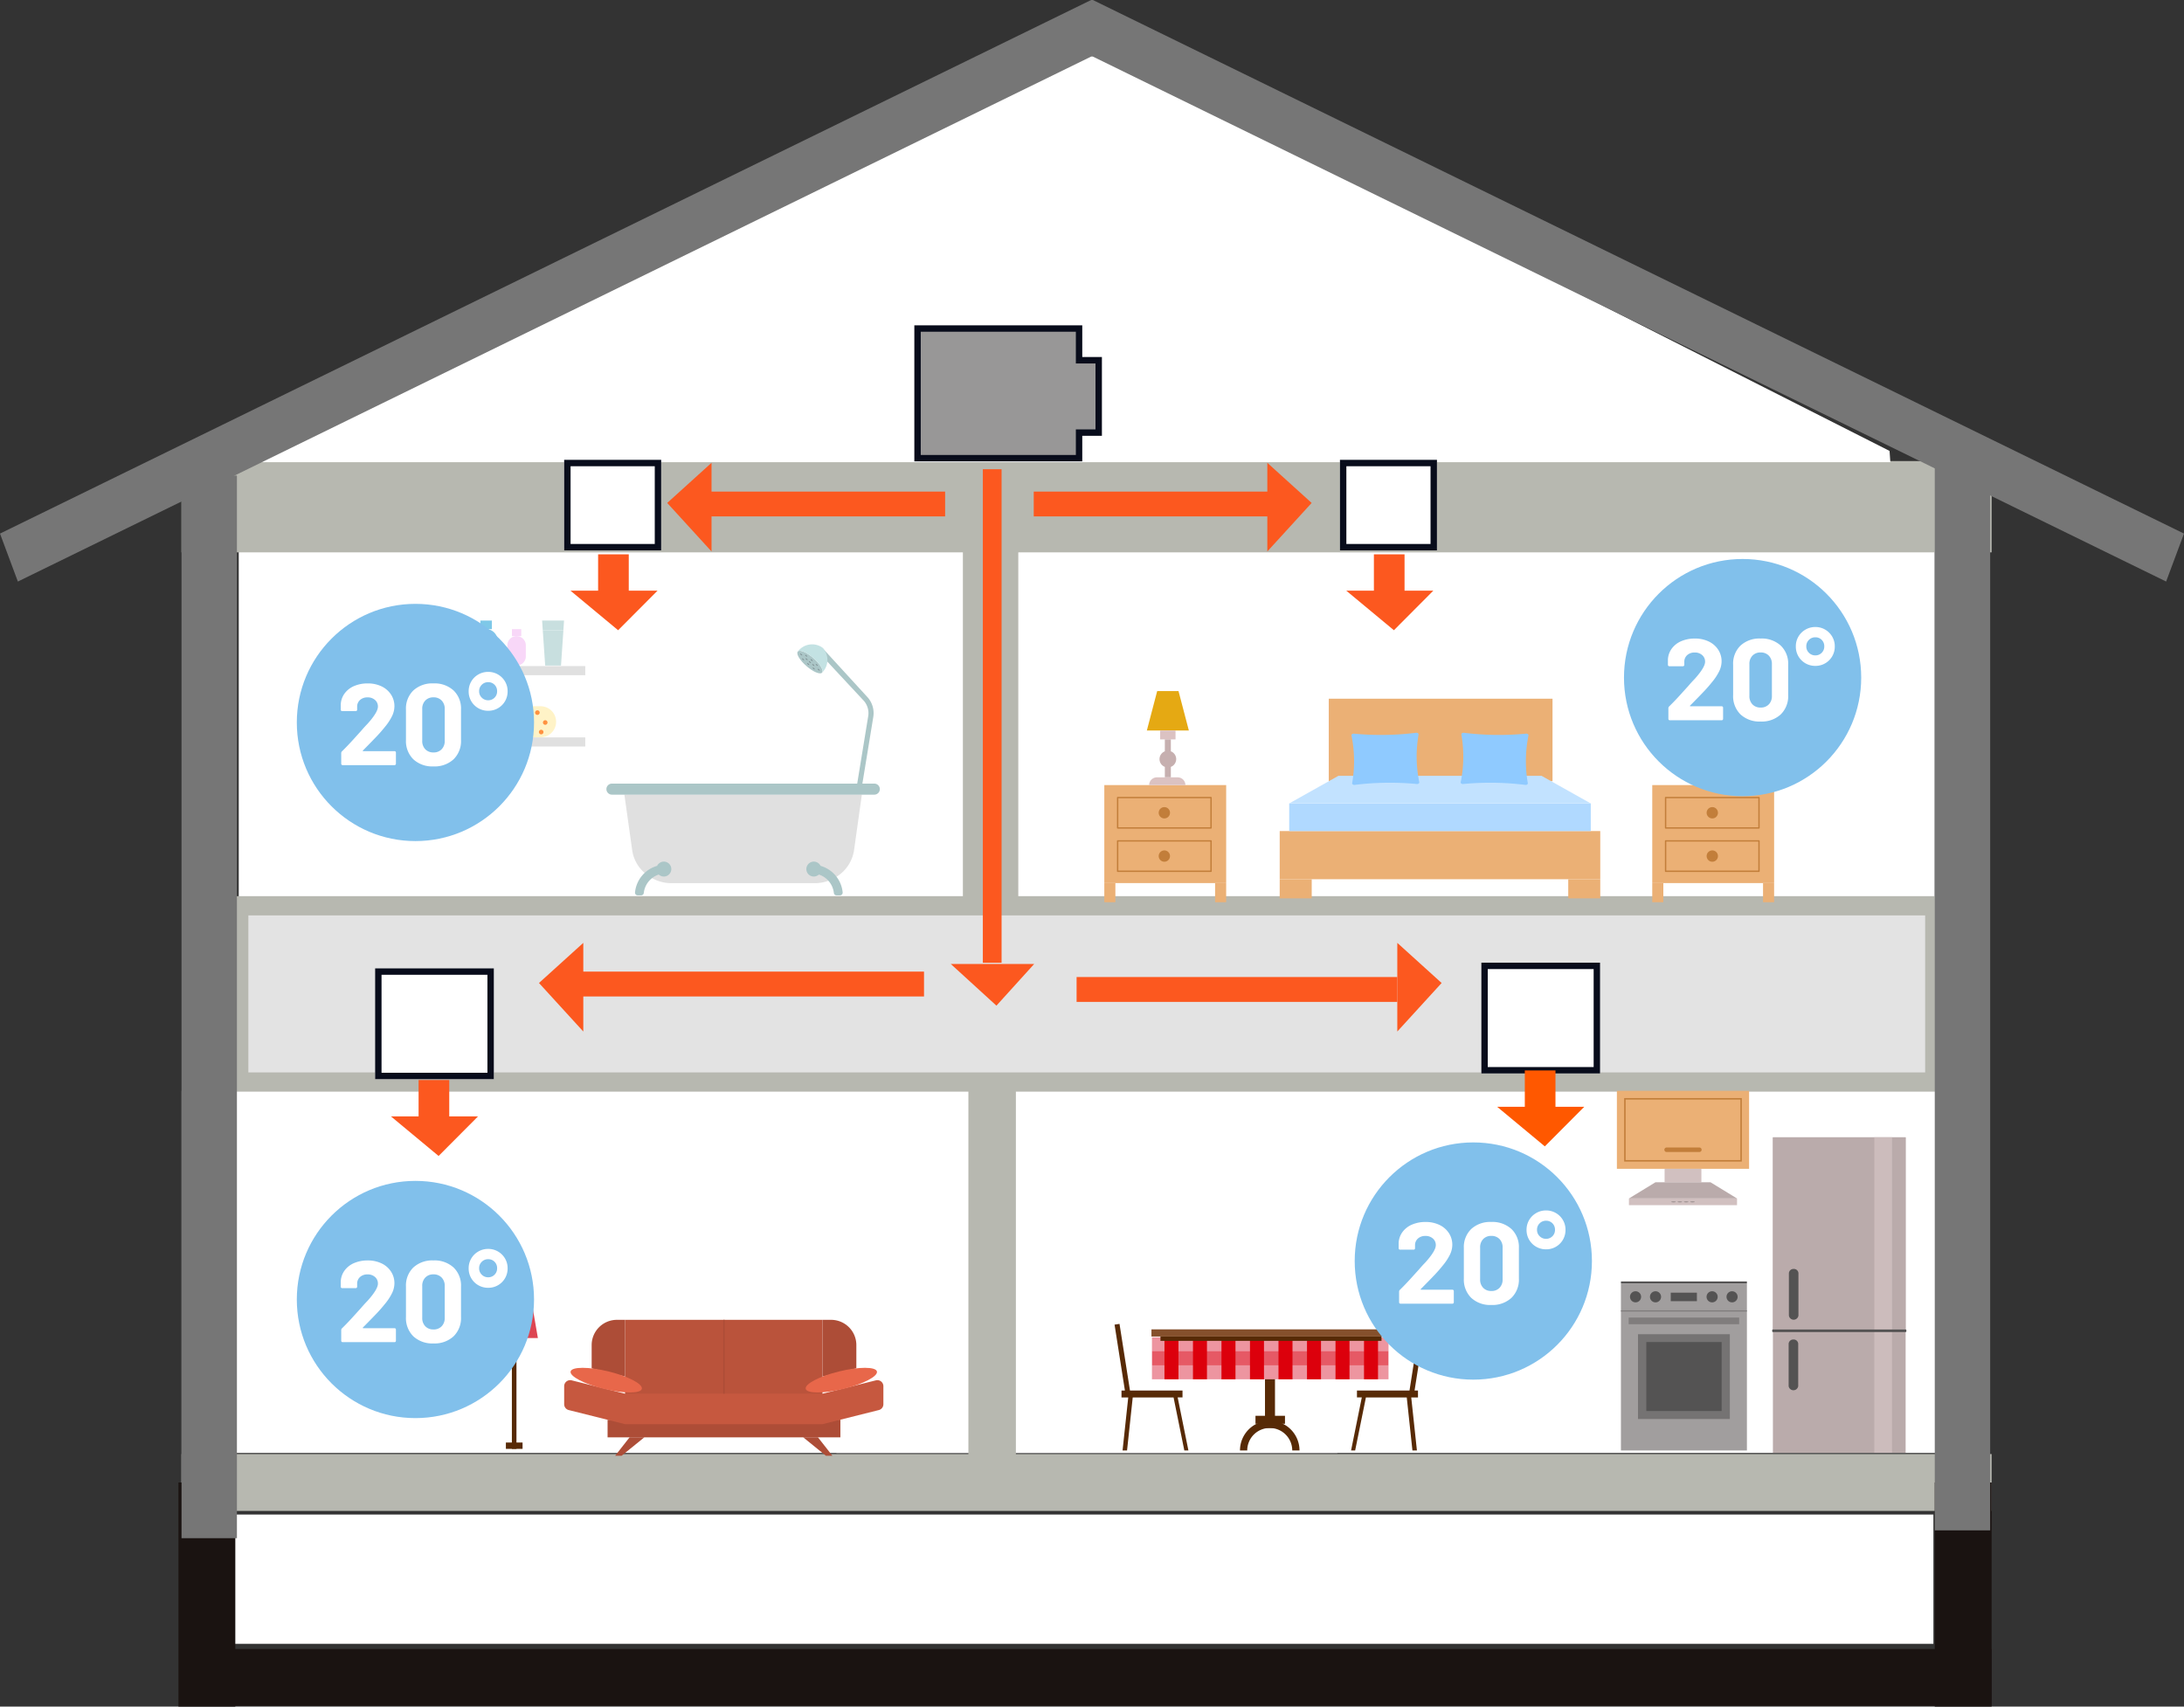 <svg xmlns="http://www.w3.org/2000/svg" xmlns:xlink="http://www.w3.org/1999/xlink" width="340.642" height="266.185" viewBox="0 0 340.642 266.185">
  <rect x="0" y="0" width="340.642" height="266.185" fill="#333333" stroke="none"/>
  <defs>
    <clipPath id="clip-path">
      <path id="Path_362468" data-name="Path 362468" d="M144.063,182.753H315.939V124.482H144.063v58.271Z" transform="translate(-144.063 -124.482)" fill="#fff"/>
    </clipPath>
    <clipPath id="clip-path-2">
      <rect id="Rectangle_14795" data-name="Rectangle 14795" width="171.876" height="58.271" fill="none"/>
    </clipPath>
    <clipPath id="clip-path-3">
      <path id="Path_362468-2" data-name="Path 362468" d="M144.063,144.656H409.4V124.482H144.063v20.174Z" transform="translate(-144.063 -124.482)" fill="#fff"/>
    </clipPath>
    <clipPath id="clip-path-4">
      <rect id="Rectangle_14795-2" data-name="Rectangle 14795" width="265.334" height="20.174" fill="none"/>
    </clipPath>
    <clipPath id="clip-path-5">
      <path id="Path_362468-3" data-name="Path 362468" d="M144.063,182.753H318.254V124.482H144.063v58.271Z" transform="translate(-144.063 -124.482)" fill="#fff"/>
    </clipPath>
    <clipPath id="clip-path-6">
      <rect id="Rectangle_14795-3" data-name="Rectangle 14795" width="174.191" height="58.271" fill="none"/>
    </clipPath>
    <clipPath id="clip-path-7">
      <path id="Path_362468-4" data-name="Path 362468" d="M144.063,183.927H307.186V124.482H144.063v59.445Z" transform="translate(-144.063 -124.482)" fill="#fff"/>
    </clipPath>
    <clipPath id="clip-path-8">
      <rect id="Rectangle_14795-4" data-name="Rectangle 14795" width="163.123" height="59.445" fill="none"/>
    </clipPath>
    <clipPath id="clip-path-9">
      <rect id="Rectangle_14807" data-name="Rectangle 14807" width="171.413" height="60.904" fill="#fff"/>
    </clipPath>
    <clipPath id="clip-path-10">
      <path id="Path_362580" data-name="Path 362580" d="M55.9,315.694H228.268v-63.1H55.9v63.1Z" transform="translate(-55.895 -252.592)" fill="none"/>
    </clipPath>
    <clipPath id="clip-path-11">
      <path id="Path_362541" data-name="Path 362541" d="M77.27,76.581H337.939L209.769,11.673Z" transform="translate(-77.27 -11.673)" fill="#fff"/>
    </clipPath>
    <clipPath id="clip-path-12">
      <rect id="Rectangle_14767" data-name="Rectangle 14767" width="6.172" height="4.938" fill="#fc581f"/>
    </clipPath>
    <clipPath id="clip-path-13">
      <rect id="Rectangle_14767-2" data-name="Rectangle 14767" width="6.172" height="4.938" fill="#ff5800"/>
    </clipPath>
    <clipPath id="clip-path-14">
      <rect id="Rectangle_14767-3" data-name="Rectangle 14767" width="76.976" height="2.923" transform="translate(0 0)" fill="#fc581f"/>
    </clipPath>
    <clipPath id="clip-path-15">
      <rect id="Rectangle_14767-4" data-name="Rectangle 14767" width="54" height="4" fill="#fc581f"/>
    </clipPath>
    <clipPath id="clip-path-16">
      <rect id="Rectangle_14767-5" data-name="Rectangle 14767" width="50.21" height="4" fill="#fc581f"/>
    </clipPath>
    <clipPath id="clip-path-17">
      <rect id="Rectangle_14767-6" data-name="Rectangle 14767" width="37.228" height="4" fill="#fc581f"/>
    </clipPath>
    <clipPath id="clip-path-18">
      <rect id="Rectangle_14906" data-name="Rectangle 14906" width="36.897" height="6.553" fill="none"/>
    </clipPath>
    <clipPath id="clip-path-19">
      <rect id="Rectangle_14905" data-name="Rectangle 14905" width="36.897" height="2.185" fill="none"/>
    </clipPath>
  </defs>
  <g id="Group_77616" data-name="Group 77616" transform="translate(-306.705 -10793.814)">
    <g id="Group_77088" data-name="Group 77088" transform="translate(-5882.934 -4791.187)">
      <g id="Group_76883" data-name="Group 76883" transform="translate(6226.358 15753.354)">
        <g id="Group_76485" data-name="Group 76485" clip-path="url(#clip-path)">
          <g id="Group_76484" data-name="Group 76484">
            <g id="Group_76483" data-name="Group 76483">
              <g id="Group_76482" data-name="Group 76482" clip-path="url(#clip-path-2)">
                <rect id="Rectangle_14794" data-name="Rectangle 14794" width="172.239" height="58.476" transform="translate(-0.067 -0.18)" fill="#fff"/>
              </g>
            </g>
          </g>
        </g>
      </g>
      <g id="Group_76931" data-name="Group 76931" transform="translate(6225.861 15821.221)">
        <g id="Group_76485-2" data-name="Group 76485" transform="translate(0 0)" clip-path="url(#clip-path-3)">
          <g id="Group_76484-2" data-name="Group 76484">
            <g id="Group_76483-2" data-name="Group 76483">
              <g id="Group_76482-2" data-name="Group 76482" clip-path="url(#clip-path-4)">
                <rect id="Rectangle_14794-2" data-name="Rectangle 14794" width="265.895" height="20.244" transform="translate(-0.104 -0.062)" fill="#fff"/>
              </g>
            </g>
          </g>
        </g>
      </g>
      <g id="Group_76884" data-name="Group 76884" transform="translate(6320.088 15753.354)">
        <g id="Group_76485-3" data-name="Group 76485" clip-path="url(#clip-path-5)">
          <g id="Group_76484-3" data-name="Group 76484">
            <g id="Group_76483-3" data-name="Group 76483">
              <g id="Group_76482-3" data-name="Group 76482" clip-path="url(#clip-path-6)">
                <rect id="Rectangle_14794-3" data-name="Rectangle 14794" width="174.559" height="58.476" transform="translate(-0.068 -0.18)" fill="#fff"/>
              </g>
            </g>
          </g>
        </g>
      </g>
      <g id="Group_76885" data-name="Group 76885" transform="translate(6226.876 15665.675)">
        <g id="Group_76485-4" data-name="Group 76485" transform="translate(0 0)" clip-path="url(#clip-path-7)">
          <g id="Group_76484-4" data-name="Group 76484">
            <g id="Group_76483-4" data-name="Group 76483">
              <g id="Group_76482-4" data-name="Group 76482" clip-path="url(#clip-path-8)">
                <rect id="Rectangle_14794-4" data-name="Rectangle 14794" width="163.468" height="59.654" transform="translate(-0.064 -0.184)" fill="#fff"/>
              </g>
            </g>
          </g>
        </g>
      </g>
      <g id="Group_76887" data-name="Group 76887" transform="translate(6319.994 15665.851)">
        <g id="Group_76492" data-name="Group 76492" transform="translate(0 0)" clip-path="url(#clip-path-9)">
          <rect id="Rectangle_14806" data-name="Rectangle 14806" width="171.413" height="60.904" transform="translate(0)" fill="#fff"/>
        </g>
      </g>
      <rect id="Rectangle_15094" data-name="Rectangle 15094" width="7.91" height="88.213" transform="translate(6217.951 15755.139)" fill="#767676"/>
      <path id="Path_362581" data-name="Path 362581" d="M204.255,155.078a.876.876,0,0,0-.636.555,1.193,1.193,0,0,0-.852.212,1.114,1.114,0,0,0-.531-.019.871.871,0,0,0-.756.949.8.8,0,0,0,.817.537,1.3,1.3,0,0,0,2.46-.764c0-.009-.01-.014-.012-.027a.749.749,0,0,0-.27-1.468.98.98,0,0,0-.219.025" transform="translate(6040.493 15530.432)" fill="none"/>
      <path id="Path_362582" data-name="Path 362582" d="M207.208,154.467a.874.874,0,0,0-.636.557,1.347,1.347,0,0,0-.408.014,1.466,1.466,0,0,0-.444.2,1.1,1.1,0,0,0-.531-.017.869.869,0,0,0-.756.947.79.79,0,0,0,.816.536,1.3,1.3,0,0,0,2.459-.761c0-.01-.01-.016-.012-.027a.75.75,0,0,0-.271-1.469.982.982,0,0,0-.218.025" transform="translate(6039.453 15530.644)" fill="none"/>
      <path id="Path_362583" data-name="Path 362583" d="M217.265,154.665a1.111,1.111,0,0,0-.237-.072.933.933,0,0,0-.372-.133.8.8,0,0,0-.279.04c-.027-.007-.045-.027-.075-.03a.64.64,0,0,0-.592.252,1.021,1.021,0,0,0-.229-.071,1.331,1.331,0,0,0-.483.033,1.1,1.1,0,0,0-.494-.193.868.868,0,0,0-1.029.639.79.79,0,0,0,.589.777,1.289,1.289,0,0,0,2.514.281c.077.032.129.1.216.108a.9.9,0,0,0,1.014-.751c0-.008,0-.014,0-.019a.566.566,0,0,0,.562-.466.582.582,0,0,0-.547-.61.651.651,0,0,0-.079,0,.614.614,0,0,0-.475.221" transform="translate(6036.267 15530.645)" fill="none"/>
      <path id="Path_362584" data-name="Path 362584" d="M251.834,366.7h0Z" transform="translate(6022.766 15455.942)" fill="#8e8e8f"/>
      <path id="Path_362585" data-name="Path 362585" d="M0,0H282.324V14.241H0Z" transform="translate(6217.951 15656.914)" fill="#b7b8b0"/>
      <path id="Path_362586" data-name="Path 362586" d="M0,0H282.324V8.869H0Z" transform="translate(6217.951 15811.795)" fill="#b7b8b0"/>
      <rect id="Rectangle_15095" data-name="Rectangle 15095" width="282.324" height="8.869" transform="translate(6217.952 15842.204)" fill="#1a1311"/>
      <rect id="Rectangle_15096" data-name="Rectangle 15096" width="8.869" height="34.957" transform="translate(6491.408 15816.229)" fill="#1a1311"/>
      <rect id="Rectangle_15097" data-name="Rectangle 15097" width="8.869" height="34.957" transform="translate(6217.472 15816.229)" fill="#1a1311"/>
      <path id="Path_362587" data-name="Path 362587" d="M0,0H264.531V27.49H0Z" transform="translate(6226.876 15726.278)" fill="#e3e3e3" stroke="#b7b8b0" stroke-width="3"/>
      <g id="Group_76894" data-name="Group 76894" transform="translate(6189.638 15585)">
        <g id="Group_76651" data-name="Group 76651" transform="translate(37.523 7.184)">
          <g id="Group_76650" data-name="Group 76650" transform="translate(0 0)" clip-path="url(#clip-path-11)">
            <path id="Path_362770" data-name="Path 362770" d="M0,0H252.826l4.492,63.331H0Z" transform="translate(0 1.576)" fill="#fff"/>
          </g>
        </g>
        <path id="Path_362545" data-name="Path 362545" d="M170.19,0,0,83.226l2.788,7.48L170.322,8.76,337.855,90.705l2.787-7.48L170.451,0" transform="translate(0 0)" fill="#767676"/>
      </g>
      <rect id="Rectangle_15098" data-name="Rectangle 15098" width="7.407" height="61.721" transform="translate(6340.681 15753.385)" fill="#b7b8b0"/>
      <rect id="Rectangle_15099" data-name="Rectangle 15099" width="8.641" height="66.859" transform="translate(6339.822 15658.416)" fill="#b7b8b0"/>
      <path id="Union_17" data-name="Union 17" d="M3.477,20.217V0H28.67V4.945h3.064V16.229H28.67v3.988Z" transform="translate(6329.272 15636.244)" fill="#989797" stroke="#080c1b" stroke-width="1"/>
      <g id="Group_76904" data-name="Group 76904" transform="translate(6420.688 15735.15)">
        <g id="Rectangle_15071" data-name="Rectangle 15071" transform="translate(0 0)" fill="#fff" stroke="#080c1b" stroke-width="1">
          <rect width="18.516" height="17.282" stroke="none"/>
          <rect x="0.5" y="0.5" width="17.516" height="16.282" fill="none"/>
        </g>
      </g>
      <g id="Group_76905" data-name="Group 76905" transform="translate(6292.196 15671.438) rotate(90)">
        <g id="Group_76721" data-name="Group 76721" transform="translate(0 4.33)" style="isolation: isolate">
          <g id="Group_76427" data-name="Group 76427" transform="translate(0 0)">
            <g id="Group_76426" data-name="Group 76426" clip-path="url(#clip-path-12)">
              <rect id="Rectangle_14766" data-name="Rectangle 14766" width="6.162" height="5.531" transform="translate(0.023 0.157)" fill="#fc581f"/>
            </g>
          </g>
        </g>
        <path id="Path_362551" data-name="Path 362551" d="M0,0V13.579L6.172,6.147Z" transform="translate(5.691)" fill="#fc581f"/>
      </g>
      <g id="Group_76907" data-name="Group 76907" transform="translate(6436.735 15751.941) rotate(90)">
        <g id="Group_76721-2" data-name="Group 76721" transform="translate(0 4.33)" style="isolation: isolate">
          <g id="Group_76427-2" data-name="Group 76427" transform="translate(0 0)">
            <g id="Group_76426-2" data-name="Group 76426" clip-path="url(#clip-path-13)">
              <rect id="Rectangle_14766-2" data-name="Rectangle 14766" width="6.162" height="5.531" transform="translate(0.023 0.157)" fill="#ff5800"/>
            </g>
          </g>
        </g>
        <path id="Path_362551-2" data-name="Path 362551" d="M0,0V13.579L6.172,6.147Z" transform="translate(5.691)" fill="#ff5800"/>
      </g>
      <g id="Group_76914" data-name="Group 76914" transform="translate(6350.709 15658.695) rotate(90)">
        <g id="Group_76721-3" data-name="Group 76721" transform="translate(-0.509 4.852)" style="isolation: isolate">
          <g id="Group_76427-3" data-name="Group 76427" transform="translate(0 0)">
            <g id="Group_76426-3" data-name="Group 76426" clip-path="url(#clip-path-14)">
              <rect id="Rectangle_14766-3" data-name="Rectangle 14766" width="78.492" height="3.829" transform="translate(-0.164 -0.349)" fill="#fc581f"/>
            </g>
          </g>
        </g>
        <path id="Path_362551-3" data-name="Path 362551" d="M0,0V13.007l6.5-7.12Z" transform="translate(76.661 -0.232)" fill="#fc581f"/>
      </g>
      <g id="Group_76917" data-name="Group 76917" transform="translate(6248.148 15736.04)">
        <g id="Rectangle_15071-2" data-name="Rectangle 15071" transform="translate(0 0)" fill="#fff" stroke="#080c1b" stroke-width="1">
          <rect width="18.516" height="17.282" stroke="none"/>
          <rect x="0.5" y="0.5" width="17.516" height="16.282" fill="none"/>
        </g>
      </g>
      <g id="Group_77062" data-name="Group 77062" transform="translate(6273.704 15732.062)">
        <g id="Group_76721-4" data-name="Group 76721" transform="translate(6.259 4.361)" style="isolation: isolate">
          <g id="Group_76427-4" data-name="Group 76427" transform="translate(0 0)">
            <g id="Group_76426-4" data-name="Group 76426" clip-path="url(#clip-path-15)">
              <rect id="Rectangle_14766-4" data-name="Rectangle 14766" width="54.499" height="4.48" transform="translate(-0.703 0.127)" fill="#fc581f"/>
            </g>
          </g>
        </g>
        <path id="Path_362551-4" data-name="Path 362551" d="M6.914,0V13.828L0,6.259Z" fill="#fc581f"/>
      </g>
      <g id="Group_77063" data-name="Group 77063" transform="translate(6371.005 15732.062)">
        <g id="Group_76721-5" data-name="Group 76721" transform="translate(-13.637 5.205)" style="isolation: isolate">
          <g id="Group_76427-5" data-name="Group 76427" transform="translate(0 0)">
            <g id="Group_76426-5" data-name="Group 76426" clip-path="url(#clip-path-16)">
              <rect id="Rectangle_14766-5" data-name="Rectangle 14766" width="50.674" height="4.48" transform="translate(0.189 0.127)" fill="#fc581f"/>
            </g>
          </g>
        </g>
        <path id="Path_362551-5" data-name="Path 362551" d="M0,0V13.828L6.914,6.259Z" transform="translate(36.573)" fill="#fc581f"/>
      </g>
      <g id="Group_77081" data-name="Group 77081" transform="translate(6361.88 15692.793)">
        <rect id="Rectangle_14634" data-name="Rectangle 14634" width="19.006" height="15.285" transform="translate(0 14.659)" fill="#ebb075"/>
        <rect id="Rectangle_14635" data-name="Rectangle 14635" width="1.727" height="2.982" transform="translate(0 29.945)" fill="#ebb075"/>
        <rect id="Rectangle_14636" data-name="Rectangle 14636" width="1.727" height="2.982" transform="translate(17.278 29.945)" fill="#ebb075"/>
        <path id="Path_362361" data-name="Path 362361" d="M157.556,835.918H142.988a.106.106,0,0,1-.106-.106v-4.738a.106.106,0,0,1,.106-.106h14.568a.106.106,0,0,1,.106.106v4.738a.106.106,0,0,1-.106.106m-14.462-.212H157.45V831.18H143.094Z" transform="translate(-140.908 -814.465)" fill="#c27e3a"/>
        <path id="Path_362362" data-name="Path 362362" d="M157.556,867.828H142.988a.106.106,0,0,1-.106-.106v-4.738a.106.106,0,0,1,.106-.106h14.568a.106.106,0,0,1,.106.106v4.738a.106.106,0,0,1-.106.106m-14.462-.212H157.45V863.09H143.094Z" transform="translate(-140.908 -839.619)" fill="#c27e3a"/>
        <path id="Path_362363" data-name="Path 362363" d="M175.388,839.375a.882.882,0,1,1-.882-.882.882.882,0,0,1,.882.882" transform="translate(-165.142 -820.397)" fill="#c27e3a"/>
        <path id="Path_362364" data-name="Path 362364" d="M175.388,871.284a.882.882,0,1,1-.882-.882.882.882,0,0,1,.882.882" transform="translate(-165.142 -845.551)" fill="#c27e3a"/>
        <path id="Path_362365" data-name="Path 362365" d="M171.443,759.156H164.89l1.613-6.15h3.327Z" transform="translate(-158.256 -753.006)" fill="#e5a913"/>
        <rect id="Rectangle_14637" data-name="Rectangle 14637" width="2.394" height="1.386" transform="translate(8.713 6.15)" fill="#dbc2c2"/>
        <path id="Path_362366" data-name="Path 362366" d="M176.823,791.677a1.3,1.3,0,0,0-.833-1.213v-1.858h-.937v1.858a1.3,1.3,0,0,0,0,2.426v1.632h.937v-1.632a1.3,1.3,0,0,0,.833-1.213" transform="translate(-165.611 -781.07)" fill="#c6afaf"/>
        <path id="Path_362367" data-name="Path 362367" d="M171.044,816.554h-3.236a1.208,1.208,0,0,0-1.208,1.208h5.652a1.208,1.208,0,0,0-1.208-1.208" transform="translate(-159.605 -803.102)" fill="#dbc2c2"/>
      </g>
      <g id="Group_77086" data-name="Group 77086" transform="translate(6277.633 15790.859)">
        <rect id="Rectangle_14647" data-name="Rectangle 14647" width="30.79" height="13.442" transform="translate(9.499 0)" fill="#ba533b"/>
        <path id="Path_362389" data-name="Path 362389" d="M258.96,820.329v-8.844h-1.273a3.938,3.938,0,0,0-3.938,3.938v3.633Z" transform="translate(-249.461 -811.485)" fill="#ad4d37"/>
        <path id="Path_362390" data-name="Path 362390" d="M429.1,819.049v-3.626a3.938,3.938,0,0,0-3.938-3.938h-1.34v8.844Z" transform="translate(-383.528 -811.485)" fill="#ad4d37"/>
        <path id="Path_362391" data-name="Path 362391" d="M301.794,885.042V887.8H265.482v-2.736Z" transform="translate(-258.711 -869.471)" fill="#ad4d37"/>
        <path id="Path_362392" data-name="Path 362392" d="M282.113,855.963l-8.329,2.083h-30.79l-8.329-2.083a.941.941,0,0,0-1.169.913v2.81a.941.941,0,0,0,.713.913l8.786,2.2h30.79l8.786-2.2a.941.941,0,0,0,.713-.913v-2.81a.941.941,0,0,0-1.169-.913" transform="translate(-233.495 -846.525)" fill="#c6583f"/>
        <path id="Path_362393" data-name="Path 362393" d="M272.086,900.922h-1.011l2.249-2.872h2.3Z" transform="translate(-263.12 -879.726)" fill="#ad4d37"/>
        <path id="Path_362394" data-name="Path 362394" d="M413.161,900.922h1.011l-2.248-2.872h-2.3Z" transform="translate(-372.34 -879.726)" fill="#ad4d37"/>
        <path id="Path_362395" data-name="Path 362395" d="M249.314,850.123c-.184.754-2.82.759-5.887.01s-5.4-1.967-5.22-2.721,2.82-.759,5.887-.01,5.4,1.967,5.22,2.721" transform="translate(-237.201 -839.359)" fill="#e8674a"/>
        <path id="Path_362396" data-name="Path 362396" d="M411.432,850.123c.184.754,2.82.759,5.887.01s5.4-1.967,5.22-2.721-2.82-.759-5.887-.01-5.4,1.967-5.22,2.721" transform="translate(-373.757 -839.359)" fill="#e8674a"/>
        <rect id="Rectangle_14648" data-name="Rectangle 14648" width="0.212" height="11.52" transform="translate(24.821 0)" fill="#ad4d37"/>
      </g>
      <g id="Group_77065" data-name="Group 77065" transform="translate(6262.049 15681.791)">
        <rect id="Rectangle_14613" data-name="Rectangle 14613" width="18.875" height="1.42" transform="translate(0 18.225)" fill="#e0e0e0"/>
        <rect id="Rectangle_14614" data-name="Rectangle 14614" width="18.875" height="1.421" transform="translate(0 7.101)" fill="#e0e0e0"/>
        <path id="Rectangle_14615" data-name="Rectangle 14615" d="M1.778,0h0A1.778,1.778,0,0,1,3.557,1.778V3.9A1.779,1.779,0,0,1,1.779,5.675h0A1.779,1.779,0,0,1,0,3.9V1.778A1.778,1.778,0,0,1,1.778,0Z" transform="translate(1.637 1.342)" fill="#7ec8e8"/>
        <rect id="Rectangle_14616" data-name="Rectangle 14616" width="1.798" height="1.342" transform="translate(2.514 0.001)" fill="#7ec8e8"/>
        <path id="Rectangle_14617" data-name="Rectangle 14617" d="M1.439,0h0A1.439,1.439,0,0,1,2.877,1.439V3.152A1.438,1.438,0,0,1,1.44,4.59h0A1.439,1.439,0,0,1,0,3.151V1.439A1.439,1.439,0,0,1,1.439,0Z" transform="translate(6.726 2.427)" fill="#f8d7f8"/>
        <rect id="Rectangle_14618" data-name="Rectangle 14618" width="1.454" height="1.085" transform="translate(7.436 1.342)" fill="#f8d7f8"/>
        <path id="Path_362312" data-name="Path 362312" d="M189.825,401.686h2.468l.375-5.511h-3.219Z" transform="translate(-177.203 -394.668)" fill="#c8dfdf"/>
        <path id="Path_362313" data-name="Path 362313" d="M189.072,390.628l.1,1.506h3.219l.1-1.506Z" transform="translate(-176.927 -390.628)" fill="#c8dfdf"/>
        <path id="Path_362314" data-name="Path 362314" d="M167.609,444.708h-5.243a2.423,2.423,0,1,1,0-4.847h5.243a2.423,2.423,0,1,1,0,4.847" transform="translate(-155.705 -426.497)" fill="#fff3c7"/>
        <path id="Path_362315" data-name="Path 362315" d="M167.37,442.567a.357.357,0,1,1-.357-.357.357.357,0,0,1,.357.357" transform="translate(-160.596 -428.208)" fill="#ff9240"/>
        <path id="Path_362316" data-name="Path 362316" d="M185.756,442.567a.357.357,0,1,1-.357-.357.357.357,0,0,1,.357.357" transform="translate(-173.991 -428.208)" fill="#ff9240"/>
        <path id="Path_362317" data-name="Path 362317" d="M176.751,442.191a.357.357,0,1,1-.357-.357.357.357,0,0,1,.357.357" transform="translate(-167.431 -427.935)" fill="#ff9240"/>
        <path id="Path_362318" data-name="Path 362318" d="M172.285,447.967a.357.357,0,1,1-.357-.357.357.357,0,0,1,.357.357" transform="translate(-164.177 -432.142)" fill="#ff9240"/>
        <path id="Path_362320" data-name="Path 362320" d="M181.449,447.829a.357.357,0,1,1-.357-.357.357.357,0,0,1,.357.357" transform="translate(-170.853 -432.041)" fill="#ff9240"/>
        <path id="Path_362321" data-name="Path 362321" d="M184.791,453.729a.357.357,0,1,1-.357-.357.357.357,0,0,1,.357.357" transform="translate(-172.434 -436.34)" fill="#ff9240"/>
        <path id="Path_362322" data-name="Path 362322" d="M190.262,451.4a.357.357,0,1,1-.357-.357.357.357,0,0,1,.357.357" transform="translate(-177.274 -435.498)" fill="#ff9240"/>
        <path id="Path_362323" data-name="Path 362323" d="M163.657,447.967a.357.357,0,1,1-.357-.357.357.357,0,0,1,.357.357" transform="translate(-157.891 -432.142)" fill="#ff9240"/>
        <path id="Path_362324" data-name="Path 362324" d="M167.746,453.729a.357.357,0,1,1-.357-.357.357.357,0,0,1,.357.357" transform="translate(-160.016 -436.34)" fill="#ff9240"/>
        <path id="Path_362325" data-name="Path 362325" d="M175.982,453.729a.357.357,0,1,1-.357-.357.357.357,0,0,1,.357.357" transform="translate(-166.016 -436.34)" fill="#ff9240"/>
      </g>
      <g id="Group_77066" data-name="Group 77066" transform="translate(6284.222 15685.484)">
        <path id="Path_362326" data-name="Path 362326" d="M403.808,436.375l1.7-10.383a3.731,3.731,0,0,0-.859-3.046l-7.046-7.689.673,2.025,5.765,6.188a2.929,2.929,0,0,1,.675,2.392l-1.716,10.512Z" transform="translate(-363.883 -414.639)" fill="#abc6c7"/>
        <path id="Path_362327" data-name="Path 362327" d="M280.136,539.259a5.9,5.9,0,0,0,2.719-4.077l1.228-8.739H247.042l1.228,8.739a5.752,5.752,0,0,0,1.926,3.477l1.152.814a6.216,6.216,0,0,0,3,.79h22.422a6.118,6.118,0,0,0,2.105-.379Z" transform="translate(-244.24 -502.995)" fill="#e0e0e0"/>
        <path id="Path_362328" data-name="Path 362328" d="M276.04,518.967a.862.862,0,0,1-.862.862H234.257a.862.862,0,1,1,0-1.724h40.921a.862.862,0,0,1,.862.862" transform="translate(-233.395 -496.368)" fill="#abc6c7"/>
        <path id="Path_362329" data-name="Path 362329" d="M259.721,577.38a1.164,1.164,0,0,0-1.151.656,4.79,4.79,0,0,0-3.448,4.14.426.426,0,0,0,.426.463h.518a.425.425,0,0,0,.424-.375,3.42,3.42,0,0,1,2.337-2.874,1.163,1.163,0,1,0,.894-2.01" transform="translate(-250.66 -543.469)" fill="#abc6c7"/>
        <path id="Path_362330" data-name="Path 362330" d="M386.349,577.38a1.164,1.164,0,0,1,1.151.656,4.79,4.79,0,0,1,3.448,4.14.426.426,0,0,1-.426.463H390a.425.425,0,0,1-.424-.375,3.42,3.42,0,0,0-2.337-2.874,1.163,1.163,0,1,1-.894-2.01" transform="translate(-354.1 -543.469)" fill="#abc6c7"/>
        <path id="Path_362331" data-name="Path 362331" d="M382.273,420.653c-.3.344-1.389-.112-2.435-1.02s-1.651-1.922-1.353-2.267,1.389.112,2.435,1.02,1.651,1.922,1.353,2.267" transform="translate(-348.635 -416.224)" fill="#abc6c7"/>
        <path id="Path_362332" data-name="Path 362332" d="M384.684,420.568c-.024.028-.112-.009-.2-.082s-.133-.155-.109-.183.112.009.2.082.133.155.109.183" transform="translate(-353.373 -418.64)" fill="#7b8b8f"/>
        <path id="Path_362333" data-name="Path 362333" d="M382.334,423.276c-.024.028-.112-.009-.2-.082s-.133-.155-.109-.183.112.009.2.082.133.155.109.183" transform="translate(-351.505 -420.792)" fill="#7b8b8f"/>
        <path id="Path_362334" data-name="Path 362334" d="M380.873,419.611c-.024.028-.112-.009-.2-.082s-.133-.155-.109-.183.112.009.2.082.133.155.109.183" transform="translate(-350.344 -417.88)" fill="#7b8b8f"/>
        <path id="Path_362335" data-name="Path 362335" d="M385.01,423.2c-.024.028-.112-.009-.2-.082s-.133-.155-.109-.183.112.009.2.082.133.155.109.183" transform="translate(-353.632 -420.731)" fill="#7b8b8f"/>
        <path id="Path_362336" data-name="Path 362336" d="M392.419,427.28c-.024.028.025.11.109.183s.172.11.2.082-.025-.11-.109-.183-.172-.11-.2-.082" transform="translate(-359.763 -424.185)" fill="#7b8b8f"/>
        <path id="Path_362337" data-name="Path 362337" d="M390.07,429.988c-.024.028.025.11.109.183s.172.11.2.082-.025-.11-.109-.183-.172-.11-.2-.082" transform="translate(-357.896 -426.337)" fill="#7b8b8f"/>
        <path id="Path_362338" data-name="Path 362338" d="M393.9,430.917c-.024.028.025.11.109.183s.172.11.2.082-.025-.11-.109-.183-.173-.11-.2-.082" transform="translate(-360.942 -427.075)" fill="#7b8b8f"/>
        <path id="Path_362339" data-name="Path 362339" d="M389.767,427.328c-.024.028.025.11.109.183s.172.11.2.082-.025-.11-.109-.183-.172-.11-.2-.082" transform="translate(-357.655 -424.224)" fill="#7b8b8f"/>
        <path id="Path_362340" data-name="Path 362340" d="M388.848,423.891c-.024.028-.112-.009-.2-.082s-.133-.155-.109-.183.112.009.2.082.133.155.109.183" transform="translate(-356.682 -421.281)" fill="#7b8b8f"/>
        <path id="Path_362341" data-name="Path 362341" d="M387.541,425.4c-.024.028-.112-.009-.2-.082s-.133-.155-.109-.183.112.009.2.082.133.155.109.183" transform="translate(-355.643 -422.478)" fill="#7b8b8f"/>
        <path id="Path_362342" data-name="Path 362342" d="M386.235,426.9c-.024.028-.112-.009-.2-.082s-.133-.155-.109-.183.112.009.2.082.133.155.109.183" transform="translate(-354.606 -423.674)" fill="#7b8b8f"/>
        <path id="Path_362343" data-name="Path 362343" d="M382.63,412.778a2.781,2.781,0,0,0-3.848.609c.3-.344,1.389.112,2.435,1.02s1.651,1.922,1.353,2.267a2.781,2.781,0,0,0,.061-3.9" transform="translate(-348.93 -412.244)" fill="#c3e2e3"/>
      </g>
      <g id="Group_77071" data-name="Group 77071" transform="translate(6277.633 15656.722)">
        <g id="Rectangle_15071-3" data-name="Rectangle 15071" transform="translate(0 0)" fill="#fff" stroke="#080c1b" stroke-width="1">
          <rect width="15.131" height="14.123" stroke="none"/>
          <rect x="0.5" y="0.5" width="14.131" height="13.123" fill="none"/>
        </g>
      </g>
      <rect id="Rectangle_15092" data-name="Rectangle 15092" width="8.641" height="165.74" transform="translate(6217.951 15659.176)" fill="#767676"/>
      <rect id="Rectangle_15093" data-name="Rectangle 15093" width="8.641" height="166.974" transform="translate(6491.408 15656.722)" fill="#767676"/>
      <g id="Group_77076" data-name="Group 77076" transform="translate(6441.828 15755.139)">
        <g id="Group_77077" data-name="Group 77077" transform="translate(24.222 7.253)">
          <rect id="Rectangle_15149" data-name="Rectangle 15149" width="20.7" height="19.031" transform="translate(0.113 30.173)" fill="#baabab"/>
          <rect id="Rectangle_15150" data-name="Rectangle 15150" width="20.699" height="30.175" transform="translate(0.115 0)" fill="#baabab"/>
          <rect id="Rectangle_15151" data-name="Rectangle 15151" width="2.768" height="19.031" transform="translate(15.922 30.173)" fill="#ccbcbc"/>
          <path id="Path_362772" data-name="Path 362772" d="M1307.346,825.238h0a.706.706,0,0,0-.747.656V832.5a.754.754,0,0,0,1.494,0v-6.608a.706.706,0,0,0-.747-.656" transform="translate(-1304.033 -793.7)" fill="#545353"/>
          <rect id="Rectangle_15152" data-name="Rectangle 15152" width="20.7" height="30.175" transform="translate(0.113 0)" fill="#baabab"/>
          <rect id="Rectangle_15153" data-name="Rectangle 15153" width="2.762" height="30.175" transform="translate(15.934 0)" fill="#ccbcbc"/>
          <path id="Path_362773" data-name="Path 362773" d="M1307.516,776.745h0a.705.705,0,0,0-.746.656v6.608a.752.752,0,0,0,1.491,0V777.4a.7.7,0,0,0-.745-.656" transform="translate(-1304.165 -756.213)" fill="#545353"/>
          <path id="Path_362774" data-name="Path 362774" d="M1316.108,818.753h-20.7a.113.113,0,0,1-.113-.114v-.17a.113.113,0,0,1,.113-.113h20.7a.114.114,0,0,1,.114.113v.17a.114.114,0,0,1-.114.114" transform="translate(-1295.294 -788.38)" fill="#545353"/>
        </g>
        <rect id="Rectangle_15154" data-name="Rectangle 15154" width="20.62" height="12.165" fill="#ebb075"/>
        <path id="Path_362775" data-name="Path 362775" d="M1211.927,676.763h-18.352v-9.9h18.352Zm-18.126-.227h17.9v-9.443h-17.9Z" transform="translate(-1192.44 -665.731)" fill="#c27e3a"/>
        <path id="Path_362776" data-name="Path 362776" d="M1226.568,701.512a.352.352,0,0,0,0-.7h-5.183a.352.352,0,0,0,0,.7Z" transform="translate(-1213.666 -691.97)" fill="#c27e3a"/>
        <rect id="Rectangle_15155" data-name="Rectangle 15155" width="5.734" height="2.097" transform="translate(7.444 12.165)" fill="#d1c0c0"/>
        <path id="Path_362777" data-name="Path 362777" d="M1213.719,727.235h-16.862l4.14-2.529h8.581Z" transform="translate(-1194.979 -710.444)" fill="#baabab"/>
        <rect id="Rectangle_15156" data-name="Rectangle 15156" width="16.861" height="1.045" transform="translate(1.879 16.791)" fill="#d1c0c0"/>
        <path id="Path_362778" data-name="Path 362778" d="M1226.62,737.808c0,.055-.163.1-.364.1s-.364-.045-.364-.1.163-.1.364-.1.364.045.364.1" transform="translate(-1217.422 -720.495)" fill="#a39696"/>
        <path id="Path_362779" data-name="Path 362779" d="M1230.957,737.808c0,.055-.163.1-.364.1s-.364-.045-.364-.1.163-.1.364-.1.364.045.364.1" transform="translate(-1220.775 -720.495)" fill="#a39696"/>
        <path id="Path_362780" data-name="Path 362780" d="M1235.294,737.808c0,.055-.163.1-.364.1s-.364-.045-.364-.1.163-.1.364-.1.364.045.364.1" transform="translate(-1224.128 -720.495)" fill="#a39696"/>
        <path id="Path_362781" data-name="Path 362781" d="M1239.631,737.808c0,.055-.163.1-.364.1s-.364-.045-.364-.1.163-.1.364-.1.364.045.364.1" transform="translate(-1227.48 -720.495)" fill="#a39696"/>
        <rect id="Rectangle_15157" data-name="Rectangle 15157" width="19.648" height="26.064" transform="translate(0.631 30.035)" fill="#a19e9e"/>
        <rect id="Rectangle_15158" data-name="Rectangle 15158" width="19.648" height="0.19" transform="translate(0.631 34.234)" fill="#807d7d"/>
        <rect id="Rectangle_15159" data-name="Rectangle 15159" width="4.078" height="1.326" transform="translate(8.4 31.484)" fill="#545353"/>
        <path id="Path_362782" data-name="Path 362782" d="M1199.323,800.471a.866.866,0,1,1-.867-.867.867.867,0,0,1,.867.867" transform="translate(-1195.545 -768.341)" fill="#545353"/>
        <path id="Path_362783" data-name="Path 362783" d="M1213.04,800.471a.867.867,0,1,1-.867-.867.867.867,0,0,1,.867.867" transform="translate(-1206.148 -768.341)" fill="#545353"/>
        <path id="Path_362784" data-name="Path 362784" d="M1263.912,800.471a.867.867,0,1,0,.867-.867.867.867,0,0,0-.867.867" transform="translate(-1246.813 -768.341)" fill="#545353"/>
        <path id="Path_362785" data-name="Path 362785" d="M1250.195,800.471a.867.867,0,1,0,.867-.867.867.867,0,0,0-.867.867" transform="translate(-1236.209 -768.341)" fill="#545353"/>
        <path id="Path_362786" data-name="Path 362786" d="M1203.086,842.352h14.325V829.128h-14.325Zm13.064-1.2h-11.8V830.33h11.8Z" transform="translate(-1199.793 -791.164)" fill="#757373"/>
        <rect id="Rectangle_15160" data-name="Rectangle 15160" width="17.233" height="1.034" transform="translate(1.839 35.368)" fill="#807d7d"/>
        <rect id="Rectangle_15161" data-name="Rectangle 15161" width="11.803" height="10.82" transform="translate(4.554 39.167)" fill="#545353"/>
        <rect id="Rectangle_15162" data-name="Rectangle 15162" width="19.648" height="0.303" transform="translate(0.631 29.731)" fill="#545353"/>
      </g>
      <g id="Group_77078" data-name="Group 77078" transform="translate(6350.732 15657.187)">
        <g id="Group_76721-6" data-name="Group 76721" transform="translate(0 4.361)" style="isolation: isolate">
          <g id="Group_76427-6" data-name="Group 76427" transform="translate(0 0)">
            <g id="Group_76426-6" data-name="Group 76426" clip-path="url(#clip-path-17)">
              <rect id="Rectangle_14766-6" data-name="Rectangle 14766" width="37.572" height="4.48" transform="translate(0.14 0.127)" fill="#fc581f"/>
            </g>
          </g>
        </g>
        <path id="Path_362551-6" data-name="Path 362551" d="M0,0V13.828L6.914,6.259Z" transform="translate(36.573)" fill="#fc581f"/>
      </g>
      <g id="Group_77080" data-name="Group 77080" transform="translate(6389.236 15693.981)">
        <rect id="Rectangle_14649" data-name="Rectangle 14649" width="34.898" height="12.871" transform="translate(7.654)" fill="#ebb075"/>
        <rect id="Rectangle_14650" data-name="Rectangle 14650" width="49.998" height="7.513" transform="translate(0 20.643)" fill="#ebb075"/>
        <rect id="Rectangle_14651" data-name="Rectangle 14651" width="47.035" height="4.31" transform="translate(1.482 16.333)" fill="#b0d9ff"/>
        <path id="Path_362397" data-name="Path 362397" d="M836.59,512.915h-2.334l-7.684,4.31h47.034l-7.684-4.31H836.59Z" transform="translate(-825.09 -500.892)" fill="#c2e2ff"/>
        <rect id="Rectangle_14653" data-name="Rectangle 14653" width="4.993" height="2.982" transform="translate(45.005 28.156)" fill="#ebb075"/>
        <path id="Path_362400" data-name="Path 362400" d="M872.451,481.654c-.058-.185.155-.352.4-.313a44.382,44.382,0,0,0,9.648-.138c.242-.046.46.115.407.3a19.924,19.924,0,0,0,.105,7.373c.058.185-.154.352-.4.313a44.384,44.384,0,0,0-9.648.138c-.242.046-.46-.115-.407-.3a19.922,19.922,0,0,0-.105-7.373" transform="translate(-861.25 -475.887)" fill="#8fcaff"/>
        <path id="Path_362401" data-name="Path 362401" d="M963.492,481.654c.058-.185-.154-.352-.4-.313a44.384,44.384,0,0,1-9.648-.138c-.242-.046-.46.115-.407.3a19.921,19.921,0,0,1-.105,7.373c-.058.185.155.352.4.313a44.386,44.386,0,0,1,9.648.138c.242.046.46-.115.407-.3a19.923,19.923,0,0,1,.105-7.373" transform="translate(-924.695 -475.887)" fill="#8fcaff"/>
        <rect id="Rectangle_15163" data-name="Rectangle 15163" width="4.993" height="2.982" transform="translate(0 28.156)" fill="#ebb075"/>
      </g>
      <g id="Group_77082" data-name="Group 77082" transform="translate(6447.345 15692.793)">
        <rect id="Rectangle_14634-2" data-name="Rectangle 14634" width="19.006" height="15.285" transform="translate(0 14.659)" fill="#ebb075"/>
        <rect id="Rectangle_14635-2" data-name="Rectangle 14635" width="1.727" height="2.982" transform="translate(0 29.945)" fill="#ebb075"/>
        <rect id="Rectangle_14636-2" data-name="Rectangle 14636" width="1.727" height="2.982" transform="translate(17.278 29.945)" fill="#ebb075"/>
        <path id="Path_362361-2" data-name="Path 362361" d="M157.556,835.918H142.988a.106.106,0,0,1-.106-.106v-4.738a.106.106,0,0,1,.106-.106h14.568a.106.106,0,0,1,.106.106v4.738a.106.106,0,0,1-.106.106m-14.462-.212H157.45V831.18H143.094Z" transform="translate(-140.908 -814.465)" fill="#c27e3a"/>
        <path id="Path_362362-2" data-name="Path 362362" d="M157.556,867.828H142.988a.106.106,0,0,1-.106-.106v-4.738a.106.106,0,0,1,.106-.106h14.568a.106.106,0,0,1,.106.106v4.738a.106.106,0,0,1-.106.106m-14.462-.212H157.45V863.09H143.094Z" transform="translate(-140.908 -839.619)" fill="#c27e3a"/>
        <path id="Path_362363-2" data-name="Path 362363" d="M175.388,839.375a.882.882,0,1,1-.882-.882.882.882,0,0,1,.882.882" transform="translate(-165.142 -820.397)" fill="#c27e3a"/>
        <path id="Path_362364-2" data-name="Path 362364" d="M175.388,871.284a.882.882,0,1,1-.882-.882.882.882,0,0,1,.882.882" transform="translate(-165.142 -845.551)" fill="#c27e3a"/>
        <path id="Path_362365-2" data-name="Path 362365" d="M171.443,759.156H164.89l1.613-6.15h3.327Z" transform="translate(-158.256 -753.006)" fill="#e5a913"/>
        <rect id="Rectangle_14637-2" data-name="Rectangle 14637" width="2.394" height="1.386" transform="translate(8.713 6.15)" fill="#dbc2c2"/>
        <path id="Path_362366-2" data-name="Path 362366" d="M176.823,791.677a1.3,1.3,0,0,0-.833-1.213v-1.858h-.937v1.858a1.3,1.3,0,0,0,0,2.426v1.632h.937v-1.632a1.3,1.3,0,0,0,.833-1.213" transform="translate(-165.611 -781.07)" fill="#c6afaf"/>
        <path id="Path_362367-2" data-name="Path 362367" d="M171.044,816.554h-3.236a1.208,1.208,0,0,0-1.208,1.208h5.652a1.208,1.208,0,0,0-1.208-1.208" transform="translate(-159.605 -803.102)" fill="#dbc2c2"/>
      </g>
      <g id="Group_77083" data-name="Group 77083" transform="translate(6265.974 15786.489)">
        <rect id="Rectangle_14941" data-name="Rectangle 14941" width="0.714" height="23.586" transform="translate(3.504 0.91)" fill="#572a06"/>
        <path id="Path_362539" data-name="Path 362539" d="M346.57,189.138h-7.561l1.248-7.215h5.065Z" transform="translate(-339.009 -181.923)" fill="#dd4552"/>
        <rect id="Rectangle_14942" data-name="Rectangle 14942" width="2.6" height="0.989" transform="translate(2.569 23.507)" fill="#572a06"/>
      </g>
      <g id="Group_77084" data-name="Group 77084" transform="translate(6363.475 15791.49)">
        <rect id="Rectangle_14893" data-name="Rectangle 14893" width="1.56" height="12.353" transform="translate(23.466 3.883)" fill="#572a06"/>
        <rect id="Rectangle_14894" data-name="Rectangle 14894" width="4.602" height="1.248" transform="translate(21.983 14.337)" fill="#572a06"/>
        <path id="Path_362512" data-name="Path 362512" d="M271.843,343.933a3.512,3.512,0,0,1,3.511,3.51h1.131a4.641,4.641,0,0,0-9.283,0h1.131a3.512,3.512,0,0,1,3.51-3.51" transform="translate(-247.636 -327.696)" fill="#572a06"/>
        <g id="Group_76615" data-name="Group 76615" transform="translate(5.836 2.089)">
          <g id="Group_76614" data-name="Group 76614" clip-path="url(#clip-path-18)">
            <rect id="Rectangle_14895" data-name="Rectangle 14895" width="36.897" height="6.552" transform="translate(0 0)" fill="#ed95a0"/>
            <rect id="Rectangle_14896" data-name="Rectangle 14896" width="2.185" height="6.552" transform="translate(1.95 0)" fill="#dc000c"/>
            <rect id="Rectangle_14897" data-name="Rectangle 14897" width="2.184" height="6.552" transform="translate(6.396 0)" fill="#dc000c"/>
            <rect id="Rectangle_14898" data-name="Rectangle 14898" width="2.185" height="6.552" transform="translate(10.843 0)" fill="#dc000c"/>
            <rect id="Rectangle_14899" data-name="Rectangle 14899" width="2.185" height="6.552" transform="translate(15.289 0)" fill="#dc000c"/>
            <rect id="Rectangle_14900" data-name="Rectangle 14900" width="2.185" height="6.552" transform="translate(19.736 0)" fill="#dc000c"/>
            <rect id="Rectangle_14901" data-name="Rectangle 14901" width="2.185" height="6.552" transform="translate(24.182 0)" fill="#dc000c"/>
            <rect id="Rectangle_14902" data-name="Rectangle 14902" width="2.185" height="6.552" transform="translate(28.628 0)" fill="#dc000c"/>
            <rect id="Rectangle_14903" data-name="Rectangle 14903" width="2.185" height="6.552" transform="translate(33.075 0)" fill="#dc000c"/>
            <g id="Group_76613" data-name="Group 76613" transform="translate(0 2.184)" opacity="0.4">
              <g id="Group_76612" data-name="Group 76612">
                <g id="Group_76611" data-name="Group 76611" clip-path="url(#clip-path-19)">
                  <rect id="Rectangle_14904" data-name="Rectangle 14904" width="36.897" height="2.185" fill="#dc000c"/>
                </g>
              </g>
            </g>
          </g>
        </g>
        <path id="Path_362513" data-name="Path 362513" d="M296.257,330.965h6.37l.885,8.272h.7l-.886-8.272h1.052v-1.077h-.533l1.615-10.276-.771-.119-1.633,10.391.023,0h-8.218v1.077h.756l-1.674,8.272h.636Z" transform="translate(-257.049 -319.492)" fill="#572a06"/>
        <path id="Path_362514" data-name="Path 362514" d="M246.217,330.965h-6.37l-.885,8.272h-.7l.886-8.272h-1.052v-1.077h.533l-1.615-10.276.771-.119,1.633,10.391-.023,0h8.217v1.077h-.756l1.675,8.272h-.636Z" transform="translate(-237.01 -319.492)" fill="#572a06"/>
        <rect id="Rectangle_15065" data-name="Rectangle 15065" width="36.898" height="1.119" transform="translate(5.758 0.854)" fill="#85502c"/>
        <rect id="Rectangle_15066" data-name="Rectangle 15066" width="34.479" height="0.675" transform="translate(7.162 1.973)" fill="#572a06"/>
      </g>
      <g id="Group_77089" data-name="Group 77089" transform="translate(6398.633 15656.722)">
        <g id="Rectangle_15071-4" data-name="Rectangle 15071" transform="translate(0 0)" fill="#fff" stroke="#080c1b" stroke-width="1">
          <rect width="15.131" height="14.123" stroke="none"/>
          <rect x="0.5" y="0.5" width="14.131" height="13.123" fill="none"/>
        </g>
      </g>
      <g id="Group_77090" data-name="Group 77090" transform="translate(6293.704 15657.187)">
        <g id="Group_76721-7" data-name="Group 76721" transform="translate(6.259 4.361)" style="isolation: isolate">
          <g id="Group_76427-7" data-name="Group 76427" transform="translate(0 0)">
            <g id="Group_76426-7" data-name="Group 76426" clip-path="url(#clip-path-17)">
              <rect id="Rectangle_14766-7" data-name="Rectangle 14766" width="37.572" height="4.48" transform="translate(-0.484 0.127)" fill="#fc581f"/>
            </g>
          </g>
        </g>
        <path id="Path_362551-7" data-name="Path 362551" d="M6.914,0V13.828L0,6.259Z" fill="#fc581f"/>
      </g>
      <g id="Group_77091" data-name="Group 77091" transform="translate(6413.196 15671.438) rotate(90)">
        <g id="Group_76721-8" data-name="Group 76721" transform="translate(0 4.33)" style="isolation: isolate">
          <g id="Group_76427-8" data-name="Group 76427" transform="translate(0 0)">
            <g id="Group_76426-8" data-name="Group 76426" clip-path="url(#clip-path-12)">
              <rect id="Rectangle_14766-8" data-name="Rectangle 14766" width="6.162" height="5.531" transform="translate(0.023 0.157)" fill="#fc581f"/>
            </g>
          </g>
        </g>
        <path id="Path_362551-8" data-name="Path 362551" d="M0,0V13.579L6.172,6.147Z" transform="translate(5.691)" fill="#fc581f"/>
      </g>
      <g id="Group_77092" data-name="Group 77092" transform="translate(6264.196 15753.438) rotate(90)">
        <g id="Group_76721-9" data-name="Group 76721" transform="translate(0 4.33)" style="isolation: isolate">
          <g id="Group_76427-9" data-name="Group 76427" transform="translate(0 0)">
            <g id="Group_76426-9" data-name="Group 76426" clip-path="url(#clip-path-12)">
              <rect id="Rectangle_14766-9" data-name="Rectangle 14766" width="6.162" height="5.531" transform="translate(0.023 0.157)" fill="#fc581f"/>
            </g>
          </g>
        </g>
        <path id="Path_362551-9" data-name="Path 362551" d="M0,0V13.579L6.172,6.147Z" transform="translate(5.691)" fill="#fc581f"/>
      </g>
    </g>
    <g id="Group_77093" data-name="Group 77093" transform="translate(-137 3885)">
      <g id="Group_76956" data-name="Group 76956" transform="translate(490 7003)">
        <circle id="Ellipse_715" data-name="Ellipse 715" cx="18.5" cy="18.5" r="18.5" fill="#81c0eb"/>
      </g>
      <path id="Path_363152" data-name="Path 363152" d="M-9.36-2.286a.059.059,0,0,0-.018.072.073.073,0,0,0,.072.036h4.878a.208.208,0,0,1,.153.063.208.208,0,0,1,.063.153V-.216a.208.208,0,0,1-.063.153A.208.208,0,0,1-4.428,0h-8.1a.208.208,0,0,1-.153-.063.208.208,0,0,1-.063-.153V-1.872a.366.366,0,0,1,.108-.27q.882-.864,1.8-1.881t1.152-1.269q.5-.594,1.026-1.134,1.638-1.818,1.638-2.7a1.33,1.33,0,0,0-.45-1.035,1.682,1.682,0,0,0-1.17-.405,1.682,1.682,0,0,0-1.17.405,1.371,1.371,0,0,0-.45,1.071v.45a.208.208,0,0,1-.063.153.208.208,0,0,1-.153.063H-12.6a.208.208,0,0,1-.153-.063.208.208,0,0,1-.063-.153v-.846A3.094,3.094,0,0,1-12.2-11.2a3.551,3.551,0,0,1,1.485-1.143,5.243,5.243,0,0,1,2.079-.4,4.875,4.875,0,0,1,2.223.477A3.6,3.6,0,0,1-4.959-10.98a3.3,3.3,0,0,1,.513,1.8,3.579,3.579,0,0,1-.378,1.548,8.559,8.559,0,0,1-1.134,1.71q-.558.7-1.206,1.386T-9.09-2.556ZM1.638.2A4.331,4.331,0,0,1-1.494-.909,3.985,3.985,0,0,1-2.646-3.924V-8.676a3.909,3.909,0,0,1,1.152-2.97,4.352,4.352,0,0,1,3.132-1.1,4.385,4.385,0,0,1,3.141,1.1A3.893,3.893,0,0,1,5.94-8.676v4.752A3.968,3.968,0,0,1,4.779-.909,4.363,4.363,0,0,1,1.638.2Zm0-2.178a1.7,1.7,0,0,0,1.287-.5A1.826,1.826,0,0,0,3.4-3.8v-4.95a1.826,1.826,0,0,0-.477-1.323,1.7,1.7,0,0,0-1.287-.5,1.681,1.681,0,0,0-1.269.5A1.826,1.826,0,0,0-.108-8.748V-3.8A1.826,1.826,0,0,0,.369-2.475,1.681,1.681,0,0,0,1.638-1.98Zm8.532-6.5a3.008,3.008,0,0,1-1.53-.4,2.99,2.99,0,0,1-1.107-1.1,2.994,2.994,0,0,1-.4-1.539,2.96,2.96,0,0,1,.4-1.521,2.99,2.99,0,0,1,1.107-1.1,3.008,3.008,0,0,1,1.53-.405,2.994,2.994,0,0,1,1.539.405,3.011,3.011,0,0,1,1.1,1.1,2.96,2.96,0,0,1,.4,1.521,2.994,2.994,0,0,1-.4,1.539,3.011,3.011,0,0,1-1.1,1.1A2.994,2.994,0,0,1,10.17-8.478Zm0-1.638a1.357,1.357,0,0,0,1-.405,1.357,1.357,0,0,0,.4-1,1.379,1.379,0,0,0-.4-1.017,1.357,1.357,0,0,0-1-.4,1.366,1.366,0,0,0-.99.4,1.364,1.364,0,0,0-.414,1.017,1.342,1.342,0,0,0,.414,1A1.366,1.366,0,0,0,10.17-10.116Z" transform="translate(509.67 7028.153)" fill="#fff"/>
    </g>
    <g id="Group_77095" data-name="Group 77095" transform="translate(-137 3975)">
      <g id="Group_76956-2" data-name="Group 76956" transform="translate(490 7003)">
        <circle id="Ellipse_715-2" data-name="Ellipse 715" cx="18.5" cy="18.5" r="18.5" fill="#81c0eb"/>
      </g>
      <path id="Path_363155" data-name="Path 363155" d="M-9.36-2.286a.059.059,0,0,0-.018.072.073.073,0,0,0,.072.036h4.878a.208.208,0,0,1,.153.063.208.208,0,0,1,.063.153V-.216a.208.208,0,0,1-.063.153A.208.208,0,0,1-4.428,0h-8.1a.208.208,0,0,1-.153-.063.208.208,0,0,1-.063-.153V-1.872a.366.366,0,0,1,.108-.27q.882-.864,1.8-1.881t1.152-1.269q.5-.594,1.026-1.134,1.638-1.818,1.638-2.7a1.33,1.33,0,0,0-.45-1.035,1.682,1.682,0,0,0-1.17-.405,1.682,1.682,0,0,0-1.17.405,1.371,1.371,0,0,0-.45,1.071v.45a.208.208,0,0,1-.063.153.208.208,0,0,1-.153.063H-12.6a.208.208,0,0,1-.153-.063.208.208,0,0,1-.063-.153v-.846A3.094,3.094,0,0,1-12.2-11.2a3.551,3.551,0,0,1,1.485-1.143,5.243,5.243,0,0,1,2.079-.4,4.875,4.875,0,0,1,2.223.477A3.6,3.6,0,0,1-4.959-10.98a3.3,3.3,0,0,1,.513,1.8,3.579,3.579,0,0,1-.378,1.548,8.559,8.559,0,0,1-1.134,1.71q-.558.7-1.206,1.386T-9.09-2.556ZM1.638.2A4.331,4.331,0,0,1-1.494-.909,3.985,3.985,0,0,1-2.646-3.924V-8.676a3.909,3.909,0,0,1,1.152-2.97,4.352,4.352,0,0,1,3.132-1.1,4.385,4.385,0,0,1,3.141,1.1A3.893,3.893,0,0,1,5.94-8.676v4.752A3.968,3.968,0,0,1,4.779-.909,4.363,4.363,0,0,1,1.638.2Zm0-2.178a1.7,1.7,0,0,0,1.287-.5A1.826,1.826,0,0,0,3.4-3.8v-4.95a1.826,1.826,0,0,0-.477-1.323,1.7,1.7,0,0,0-1.287-.5,1.681,1.681,0,0,0-1.269.5A1.826,1.826,0,0,0-.108-8.748V-3.8A1.826,1.826,0,0,0,.369-2.475,1.681,1.681,0,0,0,1.638-1.98Zm8.532-6.5a3.008,3.008,0,0,1-1.53-.4,2.99,2.99,0,0,1-1.107-1.1,2.994,2.994,0,0,1-.4-1.539,2.96,2.96,0,0,1,.4-1.521,2.99,2.99,0,0,1,1.107-1.1,3.008,3.008,0,0,1,1.53-.405,2.994,2.994,0,0,1,1.539.405,3.011,3.011,0,0,1,1.1,1.1,2.96,2.96,0,0,1,.4,1.521,2.994,2.994,0,0,1-.4,1.539,3.011,3.011,0,0,1-1.1,1.1A2.994,2.994,0,0,1,10.17-8.478Zm0-1.638a1.357,1.357,0,0,0,1-.405,1.357,1.357,0,0,0,.4-1,1.379,1.379,0,0,0-.4-1.017,1.357,1.357,0,0,0-1-.4,1.366,1.366,0,0,0-.99.4,1.364,1.364,0,0,0-.414,1.017,1.342,1.342,0,0,0,.414,1A1.366,1.366,0,0,0,10.17-10.116Z" transform="translate(509.67 7028.153)" fill="#fff"/>
    </g>
    <g id="Group_77162" data-name="Group 77162" transform="translate(70 3878)">
      <g id="Group_76956-3" data-name="Group 76956" transform="translate(490 7003)">
        <circle id="Ellipse_715-3" data-name="Ellipse 715" cx="18.5" cy="18.5" r="18.5" fill="#81c0eb"/>
      </g>
      <path id="Path_363153" data-name="Path 363153" d="M-9.36-2.286a.059.059,0,0,0-.018.072.073.073,0,0,0,.072.036h4.878a.208.208,0,0,1,.153.063.208.208,0,0,1,.063.153V-.216a.208.208,0,0,1-.063.153A.208.208,0,0,1-4.428,0h-8.1a.208.208,0,0,1-.153-.063.208.208,0,0,1-.063-.153V-1.872a.366.366,0,0,1,.108-.27q.882-.864,1.8-1.881t1.152-1.269q.5-.594,1.026-1.134,1.638-1.818,1.638-2.7a1.33,1.33,0,0,0-.45-1.035,1.682,1.682,0,0,0-1.17-.405,1.682,1.682,0,0,0-1.17.405,1.371,1.371,0,0,0-.45,1.071v.45a.208.208,0,0,1-.063.153.208.208,0,0,1-.153.063H-12.6a.208.208,0,0,1-.153-.063.208.208,0,0,1-.063-.153v-.846A3.094,3.094,0,0,1-12.2-11.2a3.551,3.551,0,0,1,1.485-1.143,5.243,5.243,0,0,1,2.079-.4,4.875,4.875,0,0,1,2.223.477A3.6,3.6,0,0,1-4.959-10.98a3.3,3.3,0,0,1,.513,1.8,3.579,3.579,0,0,1-.378,1.548,8.559,8.559,0,0,1-1.134,1.71q-.558.7-1.206,1.386T-9.09-2.556ZM1.638.2A4.331,4.331,0,0,1-1.494-.909,3.985,3.985,0,0,1-2.646-3.924V-8.676a3.909,3.909,0,0,1,1.152-2.97,4.352,4.352,0,0,1,3.132-1.1,4.385,4.385,0,0,1,3.141,1.1A3.893,3.893,0,0,1,5.94-8.676v4.752A3.968,3.968,0,0,1,4.779-.909,4.363,4.363,0,0,1,1.638.2Zm0-2.178a1.7,1.7,0,0,0,1.287-.5A1.826,1.826,0,0,0,3.4-3.8v-4.95a1.826,1.826,0,0,0-.477-1.323,1.7,1.7,0,0,0-1.287-.5,1.681,1.681,0,0,0-1.269.5A1.826,1.826,0,0,0-.108-8.748V-3.8A1.826,1.826,0,0,0,.369-2.475,1.681,1.681,0,0,0,1.638-1.98Zm8.532-6.5a3.008,3.008,0,0,1-1.53-.4,2.99,2.99,0,0,1-1.107-1.1,2.994,2.994,0,0,1-.4-1.539,2.96,2.96,0,0,1,.4-1.521,2.99,2.99,0,0,1,1.107-1.1,3.008,3.008,0,0,1,1.53-.405,2.994,2.994,0,0,1,1.539.405,3.011,3.011,0,0,1,1.1,1.1,2.96,2.96,0,0,1,.4,1.521,2.994,2.994,0,0,1-.4,1.539,3.011,3.011,0,0,1-1.1,1.1A2.994,2.994,0,0,1,10.17-8.478Zm0-1.638a1.357,1.357,0,0,0,1-.405,1.357,1.357,0,0,0,.4-1,1.379,1.379,0,0,0-.4-1.017,1.357,1.357,0,0,0-1-.4,1.366,1.366,0,0,0-.99.4,1.364,1.364,0,0,0-.414,1.017,1.342,1.342,0,0,0,.414,1A1.366,1.366,0,0,0,10.17-10.116Z" transform="translate(509.67 7028.153)" fill="#fff"/>
    </g>
    <g id="Group_77163" data-name="Group 77163" transform="translate(28 3969)">
      <g id="Group_76956-4" data-name="Group 76956" transform="translate(490 7003)">
        <circle id="Ellipse_715-4" data-name="Ellipse 715" cx="18.5" cy="18.5" r="18.5" fill="#81c0eb"/>
      </g>
      <path id="Path_363154" data-name="Path 363154" d="M-9.36-2.286a.059.059,0,0,0-.018.072.073.073,0,0,0,.072.036h4.878a.208.208,0,0,1,.153.063.208.208,0,0,1,.063.153V-.216a.208.208,0,0,1-.063.153A.208.208,0,0,1-4.428,0h-8.1a.208.208,0,0,1-.153-.063.208.208,0,0,1-.063-.153V-1.872a.366.366,0,0,1,.108-.27q.882-.864,1.8-1.881t1.152-1.269q.5-.594,1.026-1.134,1.638-1.818,1.638-2.7a1.33,1.33,0,0,0-.45-1.035,1.682,1.682,0,0,0-1.17-.405,1.682,1.682,0,0,0-1.17.405,1.371,1.371,0,0,0-.45,1.071v.45a.208.208,0,0,1-.063.153.208.208,0,0,1-.153.063H-12.6a.208.208,0,0,1-.153-.063.208.208,0,0,1-.063-.153v-.846A3.094,3.094,0,0,1-12.2-11.2a3.551,3.551,0,0,1,1.485-1.143,5.243,5.243,0,0,1,2.079-.4,4.875,4.875,0,0,1,2.223.477A3.6,3.6,0,0,1-4.959-10.98a3.3,3.3,0,0,1,.513,1.8,3.579,3.579,0,0,1-.378,1.548,8.559,8.559,0,0,1-1.134,1.71q-.558.7-1.206,1.386T-9.09-2.556ZM1.638.2A4.331,4.331,0,0,1-1.494-.909,3.985,3.985,0,0,1-2.646-3.924V-8.676a3.909,3.909,0,0,1,1.152-2.97,4.352,4.352,0,0,1,3.132-1.1,4.385,4.385,0,0,1,3.141,1.1A3.893,3.893,0,0,1,5.94-8.676v4.752A3.968,3.968,0,0,1,4.779-.909,4.363,4.363,0,0,1,1.638.2Zm0-2.178a1.7,1.7,0,0,0,1.287-.5A1.826,1.826,0,0,0,3.4-3.8v-4.95a1.826,1.826,0,0,0-.477-1.323,1.7,1.7,0,0,0-1.287-.5,1.681,1.681,0,0,0-1.269.5A1.826,1.826,0,0,0-.108-8.748V-3.8A1.826,1.826,0,0,0,.369-2.475,1.681,1.681,0,0,0,1.638-1.98Zm8.532-6.5a3.008,3.008,0,0,1-1.53-.4,2.99,2.99,0,0,1-1.107-1.1,2.994,2.994,0,0,1-.4-1.539,2.96,2.96,0,0,1,.4-1.521,2.99,2.99,0,0,1,1.107-1.1,3.008,3.008,0,0,1,1.53-.405,2.994,2.994,0,0,1,1.539.405,3.011,3.011,0,0,1,1.1,1.1,2.96,2.96,0,0,1,.4,1.521,2.994,2.994,0,0,1-.4,1.539,3.011,3.011,0,0,1-1.1,1.1A2.994,2.994,0,0,1,10.17-8.478Zm0-1.638a1.357,1.357,0,0,0,1-.405,1.357,1.357,0,0,0,.4-1,1.379,1.379,0,0,0-.4-1.017,1.357,1.357,0,0,0-1-.4,1.366,1.366,0,0,0-.99.4,1.364,1.364,0,0,0-.414,1.017,1.342,1.342,0,0,0,.414,1A1.366,1.366,0,0,0,10.17-10.116Z" transform="translate(509.67 7028.153)" fill="#fff"/>
    </g>
  </g>
</svg>
